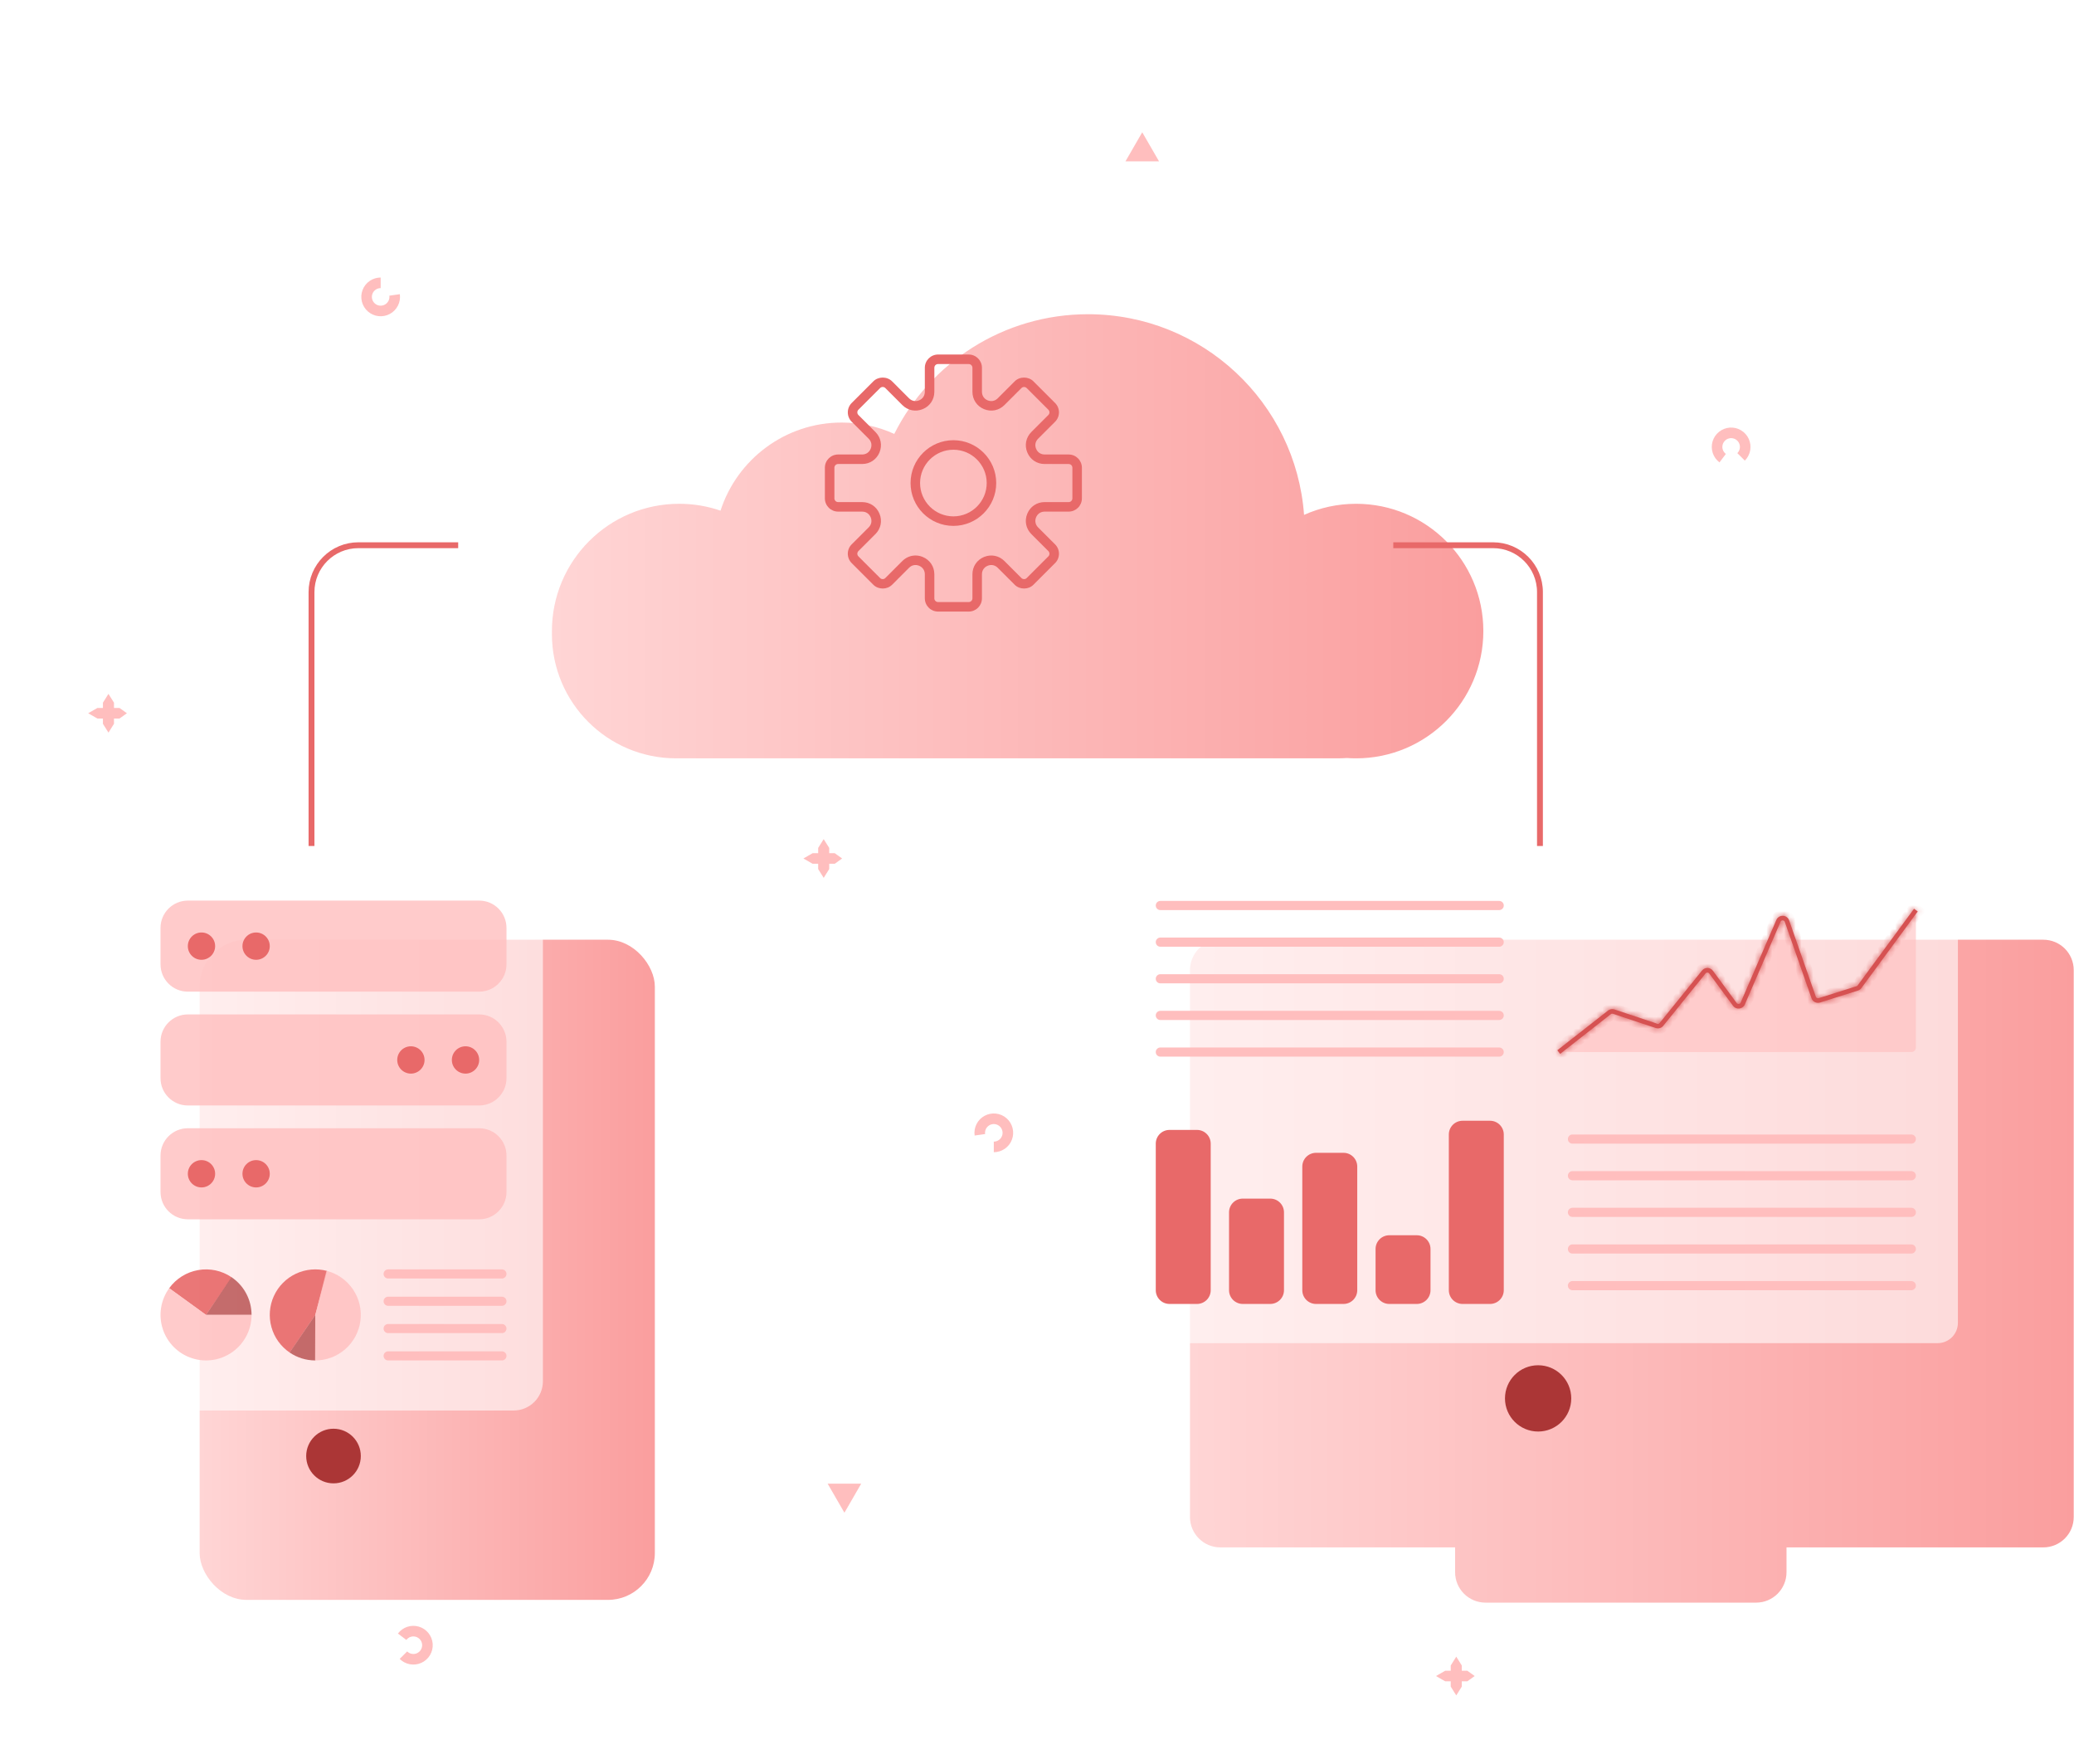 <svg width="354" height="301" viewBox="0 0 354 301" fill="none" xmlns="http://www.w3.org/2000/svg">
<g filter="url(#filter0_d)">
<rect x="18.074" y="144.371" width="77.698" height="112.663" rx="8" fill="url(#paint0_linear)"/>
</g>
<path d="M61.586 248.486C61.586 251.061 59.498 253.148 56.924 253.148C54.349 253.148 52.262 251.061 52.262 248.486C52.262 245.911 54.349 243.824 56.924 243.824C59.498 243.824 61.586 245.911 61.586 248.486Z" fill="#AB3636"/>
<rect opacity="0.6" x="21.183" y="147.479" width="71.483" height="93.238" rx="5" fill="white"/>
<path d="M65.471 217.408C65.471 216.979 65.819 216.631 66.248 216.631H85.672C86.101 216.631 86.449 216.979 86.449 217.408V217.408C86.449 217.837 86.101 218.185 85.672 218.185H66.248C65.819 218.185 65.471 217.837 65.471 217.408V217.408Z" fill="#FFBEBE"/>
<path d="M65.471 222.07C65.471 221.641 65.819 221.293 66.248 221.293H85.672C86.101 221.293 86.449 221.641 86.449 222.07V222.07C86.449 222.5 86.101 222.847 85.672 222.847H66.248C65.819 222.847 65.471 222.5 65.471 222.07V222.07Z" fill="#FFBEBE"/>
<path d="M65.471 226.731C65.471 226.302 65.819 225.954 66.248 225.954H85.672C86.101 225.954 86.449 226.302 86.449 226.731V226.731C86.449 227.16 86.101 227.508 85.672 227.508H66.248C65.819 227.508 65.471 227.16 65.471 226.731V226.731Z" fill="#FFBEBE"/>
<path d="M65.471 231.393C65.471 230.964 65.819 230.616 66.248 230.616H85.672C86.101 230.616 86.449 230.964 86.449 231.393V231.393C86.449 231.822 86.101 232.17 85.672 232.17H66.248C65.819 232.17 65.471 231.822 65.471 231.393V231.393Z" fill="#FFBEBE"/>
<path opacity="0.9" d="M39.537 217.977C37.867 216.84 35.819 216.399 33.828 216.748C31.838 217.096 30.062 218.206 28.876 219.842L35.168 224.401L39.537 217.977Z" fill="#E86969"/>
<path opacity="0.7" d="M42.938 224.401C42.938 223.128 42.625 221.875 42.027 220.751C41.429 219.627 40.565 218.668 39.509 217.957L35.168 224.401H42.938Z" fill="#AB3636"/>
<path opacity="0.8" d="M42.938 224.4C42.938 225.626 42.648 226.834 42.091 227.927C41.535 229.019 40.727 229.965 39.735 230.685C38.743 231.406 37.595 231.882 36.384 232.074C35.173 232.266 33.933 232.168 32.767 231.789C31.601 231.41 30.541 230.761 29.674 229.894C28.807 229.027 28.158 227.967 27.779 226.801C27.4 225.634 27.302 224.395 27.494 223.184C27.686 221.973 28.162 220.825 28.882 219.833L35.168 224.4H42.938Z" fill="#FFBEBE"/>
<path opacity="0.9" d="M55.83 216.897C54.057 216.421 52.173 216.588 50.512 217.368C48.85 218.149 47.519 219.492 46.753 221.16C45.988 222.828 45.837 224.714 46.329 226.482C46.82 228.25 47.922 229.788 49.439 230.822L53.815 224.401L55.83 216.897Z" fill="#E86969"/>
<path opacity="0.7" d="M53.815 232.17C52.252 232.17 50.725 231.699 49.435 230.818L53.815 224.4V232.17Z" fill="#AB3636"/>
<path opacity="0.8" d="M55.721 216.869C57.561 217.334 59.167 218.457 60.236 220.026C61.305 221.594 61.763 223.5 61.523 225.383C61.283 227.266 60.362 228.996 58.934 230.247C57.506 231.497 55.67 232.182 53.772 232.171L53.815 224.401L55.721 216.869Z" fill="#FFBEBE"/>
<path opacity="0.8" d="M27.398 158.357C27.398 155.782 29.486 153.695 32.06 153.695H81.787C84.362 153.695 86.449 155.782 86.449 158.357V164.573C86.449 167.147 84.362 169.235 81.787 169.235H32.06C29.486 169.235 27.398 167.147 27.398 164.573V158.357Z" fill="#FFBEBE"/>
<path d="M36.721 161.466C36.721 160.179 35.678 159.135 34.391 159.135C33.103 159.135 32.06 160.179 32.06 161.466C32.06 162.753 33.103 163.797 34.391 163.797C35.678 163.797 36.721 162.753 36.721 161.466Z" fill="#E86969"/>
<path d="M46.046 161.466C46.046 160.179 45.002 159.135 43.715 159.135C42.427 159.135 41.384 160.179 41.384 161.466C41.384 162.753 42.427 163.797 43.715 163.797C45.002 163.797 46.046 162.753 46.046 161.466Z" fill="#E86969"/>
<path opacity="0.8" d="M27.398 177.782C27.398 175.207 29.486 173.12 32.06 173.12H81.787C84.362 173.12 86.449 175.207 86.449 177.782V183.997C86.449 186.572 84.362 188.659 81.787 188.659H32.06C29.486 188.659 27.398 186.572 27.398 183.997V177.782Z" fill="#FFBEBE"/>
<path d="M72.464 180.89C72.464 179.602 71.42 178.559 70.133 178.559C68.845 178.559 67.802 179.602 67.802 180.89C67.802 182.177 68.845 183.221 70.133 183.221C71.42 183.221 72.464 182.177 72.464 180.89Z" fill="#E86969"/>
<path d="M81.787 180.89C81.787 179.602 80.743 178.559 79.456 178.559C78.169 178.559 77.125 179.602 77.125 180.89C77.125 182.177 78.169 183.221 79.456 183.221C80.743 183.221 81.787 182.177 81.787 180.89Z" fill="#E86969"/>
<path opacity="0.8" d="M27.398 197.206C27.398 194.632 29.486 192.544 32.06 192.544H81.787C84.362 192.544 86.449 194.632 86.449 197.206V203.422C86.449 205.997 84.362 208.084 81.787 208.084H32.06C29.486 208.084 27.398 205.997 27.398 203.422V197.206Z" fill="#FFBEBE"/>
<path d="M36.721 200.314C36.721 199.026 35.678 197.983 34.391 197.983C33.103 197.983 32.06 199.026 32.06 200.314C32.06 201.601 33.103 202.645 34.391 202.645C35.678 202.645 36.721 201.601 36.721 200.314Z" fill="#E86969"/>
<path d="M46.046 200.314C46.046 199.026 45.002 197.983 43.715 197.983C42.427 197.983 41.384 199.026 41.384 200.314C41.384 201.601 42.427 202.645 43.715 202.645C45.002 202.645 46.046 201.601 46.046 200.314Z" fill="#E86969"/>
<g filter="url(#filter1_d)">
<path fill-rule="evenodd" clip-rule="evenodd" d="M78.207 92.076C78.205 91.95 78.204 91.823 78.204 91.697C78.204 79.701 87.929 69.976 99.925 69.976C102.395 69.976 104.769 70.388 106.981 71.147C109.801 62.422 117.991 56.112 127.654 56.112C130.858 56.112 133.9 56.806 136.638 58.051C142.709 45.939 155.239 37.625 169.71 37.625C189.211 37.625 205.186 52.723 206.583 71.868C209.294 70.652 212.299 69.976 215.463 69.976C227.459 69.976 237.184 79.701 237.184 91.697C237.184 103.693 227.459 113.418 215.463 113.418C214.932 113.418 214.405 113.399 213.884 113.361C213.336 113.398 212.784 113.417 212.228 113.417H100.051C100.009 113.418 99.967 113.418 99.925 113.418C99.883 113.418 99.841 113.418 99.799 113.417H99.409C87.698 113.417 78.204 103.924 78.204 92.213C78.204 92.167 78.205 92.121 78.207 92.076Z" fill="url(#paint1_linear)"/>
</g>
<path d="M237.811 93.047H254.847C259.265 93.047 262.847 96.629 262.847 101.047V144.371" stroke="#E86969"/>
<path d="M78.205 93.047H61.169C56.751 93.047 53.169 96.629 53.169 101.047L53.169 144.371" stroke="#E86969"/>
<g filter="url(#filter2_d)">
<path fill-rule="evenodd" clip-rule="evenodd" d="M192.3 144.371C189.435 144.371 187.111 146.694 187.111 149.56V242.886C187.111 245.752 189.435 248.075 192.3 248.075H232.364V252.314C232.364 255.18 234.687 257.503 237.553 257.503H283.741C286.607 257.503 288.93 255.18 288.93 252.314V248.075H332.765C335.631 248.075 337.954 245.752 337.954 242.886V149.56C337.954 146.694 335.631 144.371 332.765 144.371H192.3Z" fill="url(#paint2_linear)"/>
</g>
<path d="M268.19 238.648C268.19 241.772 265.658 244.304 262.534 244.304C259.41 244.304 256.877 241.772 256.877 238.648C256.877 235.524 259.41 232.991 262.534 232.991C265.658 232.991 268.19 235.524 268.19 238.648Z" fill="#AB3636"/>
<path opacity="0.6" d="M190.882 151.602C190.882 149.691 192.431 148.142 194.341 148.142H330.723C332.634 148.142 334.183 149.691 334.183 151.602V225.761C334.183 227.671 332.634 229.22 330.723 229.22H194.341C192.431 229.22 190.882 227.671 190.882 225.761V151.602Z" fill="white"/>
<path opacity="0.6" d="M266.051 179.544L274.708 172.769C274.915 172.607 275.188 172.56 275.437 172.643L282.731 175.074C283.04 175.177 283.381 175.077 283.586 174.824L290.815 165.873C291.137 165.475 291.749 165.488 292.053 165.9L296.116 171.414C296.473 171.9 297.223 171.814 297.462 171.261L303.554 157.154C303.836 156.5 304.774 156.533 305.009 157.205L309.568 170.232C309.708 170.63 310.139 170.846 310.541 170.719L317 168.679C317.158 168.629 317.296 168.53 317.395 168.397L327.013 155.315V178.763C327.013 179.194 326.663 179.544 326.232 179.544H266.051Z" fill="#FFBEBE"/>
<mask id="path-30-inside-1" fill="white">
<path fill-rule="evenodd" clip-rule="evenodd" d="M327.328 155.546L317.709 168.627C317.562 168.827 317.355 168.975 317.118 169.05L310.659 171.09C310.055 171.281 309.408 170.957 309.199 170.359L304.64 157.333C304.522 156.997 304.053 156.98 303.912 157.307L297.821 171.414C297.462 172.245 296.337 172.373 295.801 171.645L291.738 166.131C291.586 165.925 291.28 165.918 291.119 166.117L283.89 175.068C283.582 175.448 283.071 175.598 282.607 175.443L275.313 173.012C275.189 172.971 275.052 172.994 274.949 173.075L266.291 179.85L265.81 179.235L274.467 172.46C274.777 172.217 275.187 172.146 275.56 172.271L282.854 174.702C283.009 174.753 283.179 174.703 283.282 174.577L290.511 165.626C290.994 165.028 291.911 165.049 292.367 165.667L296.43 171.181C296.609 171.424 296.984 171.381 297.103 171.104L303.195 156.997C303.618 156.017 305.025 156.067 305.378 157.075L309.937 170.101C310.007 170.3 310.222 170.408 310.423 170.345L316.882 168.305C316.961 168.28 317.03 168.23 317.079 168.164L317.394 168.395L317.079 168.164L326.698 155.083L327.328 155.546Z"/>
</mask>
<path fill-rule="evenodd" clip-rule="evenodd" d="M327.328 155.546L317.709 168.627C317.562 168.827 317.355 168.975 317.118 169.05L310.659 171.09C310.055 171.281 309.408 170.957 309.199 170.359L304.64 157.333C304.522 156.997 304.053 156.98 303.912 157.307L297.821 171.414C297.462 172.245 296.337 172.373 295.801 171.645L291.738 166.131C291.586 165.925 291.28 165.918 291.119 166.117L283.89 175.068C283.582 175.448 283.071 175.598 282.607 175.443L275.313 173.012C275.189 172.971 275.052 172.994 274.949 173.075L266.291 179.85L265.81 179.235L274.467 172.46C274.777 172.217 275.187 172.146 275.56 172.271L282.854 174.702C283.009 174.753 283.179 174.703 283.282 174.577L290.511 165.626C290.994 165.028 291.911 165.049 292.367 165.667L296.43 171.181C296.609 171.424 296.984 171.381 297.103 171.104L303.195 156.997C303.618 156.017 305.025 156.067 305.378 157.075L309.937 170.101C310.007 170.3 310.222 170.408 310.423 170.345L316.882 168.305C316.961 168.28 317.03 168.23 317.079 168.164L317.394 168.395L317.079 168.164L326.698 155.083L327.328 155.546Z" fill="#D65252"/>
<path d="M317.709 168.627L316.903 168.034L316.903 168.034L317.709 168.627ZM327.328 155.546L328.133 156.138L328.726 155.332L327.92 154.74L327.328 155.546ZM317.118 169.05L317.419 170.004L317.419 170.004L317.118 169.05ZM310.659 171.09L310.358 170.136L310.358 170.136L310.659 171.09ZM309.199 170.359L310.143 170.029L310.143 170.029L309.199 170.359ZM304.64 157.333L305.584 157.003L305.584 157.003L304.64 157.333ZM303.912 157.307L302.994 156.911L302.994 156.911L303.912 157.307ZM297.821 171.414L296.903 171.018L296.903 171.018L297.821 171.414ZM295.801 171.645L294.995 172.238L294.995 172.238L295.801 171.645ZM291.738 166.131L290.933 166.724L290.933 166.724L291.738 166.131ZM291.119 166.117L290.341 165.489L290.341 165.489L291.119 166.117ZM283.89 175.068L284.668 175.696L284.668 175.696L283.89 175.068ZM282.607 175.443L282.923 174.495L282.923 174.495L282.607 175.443ZM275.313 173.012L275.629 172.063L275.629 172.063L275.313 173.012ZM274.949 173.075L275.565 173.863L275.565 173.863L274.949 173.075ZM266.291 179.85L265.504 180.467L266.12 181.254L266.908 180.638L266.291 179.85ZM265.81 179.235L265.193 178.447L264.406 179.064L265.022 179.851L265.81 179.235ZM274.467 172.46L273.851 171.672L273.851 171.672L274.467 172.46ZM275.56 172.271L275.877 171.322L275.877 171.322L275.56 172.271ZM282.854 174.702L283.17 173.753L283.17 173.753L282.854 174.702ZM283.282 174.577L282.504 173.948L282.504 173.948L283.282 174.577ZM290.511 165.626L289.733 164.998L289.733 164.998L290.511 165.626ZM292.367 165.667L291.562 166.26L291.562 166.26L292.367 165.667ZM296.43 171.181L295.625 171.774L295.625 171.774L296.43 171.181ZM297.103 171.104L298.021 171.501L298.021 171.501L297.103 171.104ZM303.195 156.997L304.113 157.394L304.113 157.394L303.195 156.997ZM305.378 157.075L306.321 156.744L306.321 156.744L305.378 157.075ZM309.937 170.101L308.993 170.431L308.993 170.431L309.937 170.101ZM310.423 170.345L310.122 169.391L310.122 169.391L310.423 170.345ZM316.882 168.305L316.581 167.351L316.581 167.351L316.882 168.305ZM317.079 168.164L317.672 167.358L316.866 166.766L316.274 167.571L317.079 168.164ZM317.394 168.395L316.802 169.201L317.987 167.59L317.394 168.395ZM317.079 168.164L316.274 167.571L315.681 168.377L316.487 168.969L317.079 168.164ZM326.698 155.083L327.29 154.277L326.485 153.684L325.892 154.49L326.698 155.083ZM318.515 169.219L328.133 156.138L326.522 154.953L316.903 168.034L318.515 169.219ZM317.419 170.004C317.858 169.865 318.242 169.59 318.515 169.219L316.903 168.034C316.882 168.064 316.851 168.086 316.817 168.097L317.419 170.004ZM310.96 172.043L317.419 170.004L316.817 168.097L310.358 170.136L310.96 172.043ZM308.255 170.69C308.643 171.797 309.841 172.397 310.96 172.043L310.358 170.136C310.269 170.164 310.174 170.117 310.143 170.029L308.255 170.69ZM303.696 157.663L308.255 170.69L310.143 170.029L305.584 157.003L303.696 157.663ZM304.83 157.704C304.61 158.213 303.879 158.187 303.696 157.663L305.584 157.003C305.165 155.807 303.496 155.748 302.994 156.911L304.83 157.704ZM298.739 171.811L304.83 157.704L302.994 156.911L296.903 171.018L298.739 171.811ZM294.995 172.238C295.99 173.588 298.074 173.35 298.739 171.811L296.903 171.018C296.85 171.14 296.685 171.159 296.606 171.052L294.995 172.238ZM290.933 166.724L294.995 172.238L296.606 171.052L292.543 165.538L290.933 166.724ZM291.897 166.745C291.646 167.056 291.169 167.045 290.933 166.724L292.543 165.538C292.002 164.804 290.914 164.78 290.341 165.489L291.897 166.745ZM284.668 175.696L291.897 166.745L290.341 165.489L283.112 174.439L284.668 175.696ZM282.291 176.392C283.151 176.679 284.098 176.401 284.668 175.696L283.112 174.439C283.067 174.495 282.991 174.517 282.923 174.495L282.291 176.392ZM274.997 173.961L282.291 176.392L282.923 174.495L275.629 172.063L274.997 173.961ZM275.565 173.863C275.404 173.988 275.191 174.025 274.997 173.961L275.629 172.063C275.187 171.916 274.7 172 274.332 172.288L275.565 173.863ZM266.908 180.638L275.565 173.863L274.332 172.288L265.675 179.063L266.908 180.638ZM265.022 179.851L265.504 180.467L267.079 179.234L266.597 178.619L265.022 179.851ZM273.851 171.672L265.193 178.447L266.426 180.022L275.083 173.247L273.851 171.672ZM275.877 171.322C275.185 171.091 274.425 171.223 273.851 171.672L275.083 173.247C275.129 173.211 275.189 173.201 275.244 173.219L275.877 171.322ZM283.17 173.753L275.877 171.322L275.244 173.219L282.538 175.651L283.17 173.753ZM282.504 173.948C282.663 173.751 282.929 173.673 283.17 173.753L282.538 175.651C283.088 175.834 283.695 175.656 284.06 175.205L282.504 173.948ZM289.733 164.998L282.504 173.948L284.06 175.205L291.289 166.254L289.733 164.998ZM293.172 165.074C292.327 163.928 290.627 163.89 289.733 164.998L291.289 166.254C291.36 166.166 291.495 166.169 291.562 166.26L293.172 165.074ZM297.235 170.588L293.172 165.074L291.562 166.26L295.625 171.774L297.235 170.588ZM296.185 170.708C296.371 170.276 296.956 170.209 297.235 170.588L295.625 171.774C296.261 172.639 297.596 172.486 298.021 171.501L296.185 170.708ZM302.277 156.601L296.185 170.708L298.021 171.501L304.113 157.394L302.277 156.601ZM306.321 156.744C305.668 154.877 303.061 154.784 302.277 156.601L304.113 157.394C304.134 157.344 304.159 157.324 304.177 157.313C304.2 157.299 304.235 157.288 304.277 157.29C304.319 157.291 304.353 157.304 304.375 157.32C304.393 157.332 304.416 157.354 304.434 157.405L306.321 156.744ZM310.881 169.771L306.321 156.744L304.434 157.405L308.993 170.431L310.881 169.771ZM310.122 169.391C310.436 169.292 310.772 169.46 310.881 169.771L308.993 170.431C309.241 171.141 310.008 171.524 310.724 171.298L310.122 169.391ZM316.581 167.351L310.122 169.391L310.724 171.298L317.183 169.258L316.581 167.351ZM316.274 167.571C316.35 167.467 316.458 167.39 316.581 167.351L317.183 169.258C317.465 169.17 317.71 168.994 317.885 168.756L316.274 167.571ZM317.987 167.59L317.672 167.358L316.487 168.969L316.802 169.201L317.987 167.59ZM316.487 168.969L316.802 169.201L317.987 167.59L317.672 167.358L316.487 168.969ZM325.892 154.49L316.274 167.571L317.885 168.756L327.504 155.675L325.892 154.49ZM327.92 154.74L327.29 154.277L326.106 155.888L326.735 156.351L327.92 154.74Z" fill="#D65252" mask="url(#path-30-inside-1)"/>
<path d="M197.271 154.534C197.271 154.102 197.621 153.752 198.053 153.752H255.889C256.321 153.752 256.671 154.102 256.671 154.534V154.534C256.671 154.965 256.321 155.315 255.889 155.315H198.053C197.621 155.315 197.271 154.965 197.271 154.534V154.534Z" fill="#FFBEBE"/>
<path d="M197.271 160.785C197.271 160.353 197.621 160.003 198.053 160.003H255.889C256.321 160.003 256.671 160.353 256.671 160.785V160.785C256.671 161.217 256.321 161.567 255.889 161.567H198.053C197.621 161.567 197.271 161.217 197.271 160.785V160.785Z" fill="#FFBEBE"/>
<path d="M197.271 167.037C197.271 166.606 197.621 166.256 198.053 166.256H255.889C256.321 166.256 256.671 166.606 256.671 167.037V167.037C256.671 167.469 256.321 167.819 255.889 167.819H198.053C197.621 167.819 197.271 167.469 197.271 167.037V167.037Z" fill="#FFBEBE"/>
<path d="M197.271 173.29C197.271 172.859 197.621 172.509 198.053 172.509H255.889C256.321 172.509 256.671 172.859 256.671 173.29V173.29C256.671 173.722 256.321 174.072 255.889 174.072H198.053C197.621 174.072 197.271 173.722 197.271 173.29V173.29Z" fill="#FFBEBE"/>
<path d="M197.271 179.543C197.271 179.112 197.621 178.762 198.053 178.762H255.889C256.321 178.762 256.671 179.112 256.671 179.543V179.543C256.671 179.975 256.321 180.325 255.889 180.325H198.053C197.621 180.325 197.271 179.975 197.271 179.543V179.543Z" fill="#FFBEBE"/>
<path d="M267.613 194.393C267.613 193.961 267.963 193.611 268.395 193.611H326.231C326.663 193.611 327.013 193.961 327.013 194.393V194.393C327.013 194.825 326.663 195.174 326.231 195.174H268.395C267.963 195.174 267.613 194.825 267.613 194.393V194.393Z" fill="#FFBEBE"/>
<path d="M267.613 200.644C267.613 200.213 267.963 199.863 268.395 199.863H326.231C326.663 199.863 327.013 200.213 327.013 200.644V200.644C327.013 201.076 326.663 201.426 326.231 201.426H268.395C267.963 201.426 267.613 201.076 267.613 200.644V200.644Z" fill="#FFBEBE"/>
<path d="M267.613 206.898C267.613 206.467 267.963 206.117 268.395 206.117H326.231C326.663 206.117 327.013 206.467 327.013 206.898V206.898C327.013 207.33 326.663 207.68 326.231 207.68H268.395C267.963 207.68 267.613 207.33 267.613 206.898V206.898Z" fill="#FFBEBE"/>
<path d="M267.613 213.15C267.613 212.719 267.963 212.369 268.395 212.369H326.231C326.663 212.369 327.013 212.719 327.013 213.15V213.15C327.013 213.582 326.663 213.932 326.231 213.932H268.395C267.963 213.932 267.613 213.582 267.613 213.15V213.15Z" fill="#FFBEBE"/>
<path d="M267.613 219.404C267.613 218.972 267.963 218.623 268.395 218.623H326.231C326.663 218.623 327.013 218.972 327.013 219.404V219.404C327.013 219.836 326.663 220.186 326.231 220.186H268.395C267.963 220.186 267.613 219.836 267.613 219.404V219.404Z" fill="#FFBEBE"/>
<path d="M197.272 195.175C197.272 193.88 198.322 192.83 199.617 192.83H204.307C205.602 192.83 206.651 193.88 206.651 195.175V220.185C206.651 221.48 205.602 222.53 204.307 222.53H199.617C198.322 222.53 197.272 221.48 197.272 220.185V195.175Z" fill="#E86969"/>
<path d="M209.777 206.898C209.777 205.603 210.827 204.553 212.122 204.553H216.811C218.106 204.553 219.156 205.603 219.156 206.898V220.185C219.156 221.48 218.106 222.529 216.811 222.529H212.122C210.827 222.529 209.777 221.48 209.777 220.185V206.898Z" fill="#E86969"/>
<path d="M222.282 199.083C222.282 197.788 223.332 196.738 224.627 196.738H229.316C230.611 196.738 231.661 197.788 231.661 199.083V220.185C231.661 221.48 230.611 222.53 229.316 222.53H224.627C223.332 222.53 222.282 221.48 222.282 220.185V199.083Z" fill="#E86969"/>
<path d="M234.788 213.152C234.788 211.857 235.838 210.807 237.133 210.807H241.822C243.117 210.807 244.167 211.857 244.167 213.152V220.186C244.167 221.481 243.117 222.531 241.822 222.531H237.133C235.838 222.531 234.788 221.481 234.788 220.186V213.152Z" fill="#E86969"/>
<path d="M247.293 193.612C247.293 192.317 248.343 191.267 249.638 191.267H254.327C255.622 191.267 256.672 192.317 256.672 193.612V220.185C256.672 221.48 255.622 222.53 254.327 222.53H249.638C248.343 222.53 247.293 221.48 247.293 220.185V193.612Z" fill="#E86969"/>
<g clip-path="url(#clip0)">
<path d="M182.406 77.562H178.302C177.642 77.562 177.098 77.198 176.846 76.589C176.593 75.98 176.721 75.338 177.187 74.872L180.089 71.971C180.515 71.544 180.75 70.976 180.75 70.373C180.75 69.77 180.515 69.203 180.089 68.775L176.39 65.076C175.537 64.224 174.049 64.222 173.195 65.076L170.294 67.978C169.827 68.443 169.184 68.573 168.576 68.32C167.967 68.067 167.604 67.523 167.604 66.864V62.76C167.604 61.514 166.591 60.501 165.345 60.501H160.113C158.868 60.501 157.855 61.514 157.855 62.76V66.864C157.855 67.523 157.492 68.067 156.882 68.32C156.275 68.574 155.631 68.443 155.165 67.978L152.264 65.076C151.409 64.222 149.921 64.224 149.068 65.076L145.369 68.775C144.943 69.202 144.708 69.77 144.708 70.373C144.708 70.976 144.943 71.543 145.369 71.971L148.271 74.872C148.737 75.338 148.864 75.98 148.613 76.589C148.361 77.198 147.816 77.562 147.157 77.562H143.052C141.807 77.562 140.794 78.575 140.794 79.82V85.051C140.794 86.298 141.807 87.311 143.052 87.311H147.157C147.816 87.311 148.36 87.674 148.613 88.283C148.865 88.892 148.737 89.534 148.271 90.001L145.369 92.902C144.943 93.328 144.708 93.896 144.708 94.499C144.708 95.103 144.943 95.67 145.369 96.097L149.068 99.796C149.922 100.65 151.409 100.651 152.264 99.796L155.165 96.894C155.631 96.428 156.272 96.3 156.882 96.553C157.492 96.805 157.855 97.349 157.855 98.009V102.113C157.855 103.358 158.868 104.371 160.113 104.371H165.344C166.59 104.371 167.603 103.358 167.603 102.113V98.009C167.603 97.349 167.966 96.805 168.575 96.553C169.185 96.299 169.826 96.428 170.293 96.894L173.194 99.796C174.049 100.651 175.536 100.649 176.389 99.796L180.088 96.097C180.515 95.67 180.749 95.103 180.749 94.499C180.749 93.896 180.515 93.329 180.088 92.902L177.186 90.001C176.721 89.534 176.593 88.892 176.845 88.283C177.097 87.674 177.642 87.311 178.302 87.311H182.406C183.651 87.311 184.664 86.298 184.664 85.052V79.82C184.664 78.575 183.651 77.562 182.406 77.562ZM183.04 85.052C183.04 85.401 182.755 85.686 182.406 85.686H178.302C176.982 85.686 175.849 86.443 175.344 87.662C174.839 88.88 175.105 90.218 176.038 91.15L178.94 94.051C179.188 94.299 179.188 94.701 178.94 94.948L175.241 98.647C174.994 98.894 174.592 98.896 174.344 98.647L171.443 95.745C170.51 94.812 169.173 94.548 167.955 95.051C166.736 95.556 165.979 96.689 165.979 98.009V102.113C165.979 102.462 165.694 102.747 165.345 102.747H160.113C159.764 102.747 159.479 102.462 159.479 102.113V98.009C159.479 96.689 158.722 95.556 157.504 95.051C157.095 94.882 156.674 94.799 156.258 94.799C155.434 94.799 154.636 95.124 154.015 95.744L151.114 98.646C150.865 98.895 150.463 98.893 150.217 98.646L146.518 94.947C146.27 94.7 146.27 94.297 146.518 94.05L149.42 91.149C150.353 90.217 150.619 88.879 150.114 87.661C149.609 86.443 148.476 85.686 147.157 85.686H143.052C142.703 85.686 142.419 85.401 142.419 85.052V79.82C142.419 79.471 142.703 79.186 143.052 79.186H147.157C148.476 79.186 149.609 78.429 150.114 77.211C150.619 75.992 150.354 74.655 149.42 73.722L146.518 70.821C146.27 70.573 146.27 70.171 146.518 69.924L150.217 66.225C150.464 65.978 150.866 65.978 151.114 66.225L154.015 69.126C154.947 70.058 156.283 70.326 157.504 69.82C158.722 69.317 159.479 68.183 159.479 66.864V62.76C159.479 62.41 159.764 62.126 160.113 62.126H165.344C165.694 62.126 165.979 62.41 165.979 62.76V66.864C165.979 68.183 166.736 69.317 167.955 69.821C169.175 70.326 170.51 70.06 171.443 69.127L174.344 66.226C174.593 65.978 174.995 65.978 175.241 66.226L178.94 69.925C179.188 70.173 179.188 70.575 178.94 70.822L176.038 73.723C175.105 74.656 174.839 75.993 175.344 77.212C175.849 78.43 176.982 79.187 178.302 79.187H182.406C182.755 79.186 183.04 79.471 183.04 79.82V85.052Z" fill="#E86969"/>
<path d="M162.729 75.124C158.697 75.124 155.417 78.404 155.417 82.436C155.417 86.468 158.697 89.748 162.729 89.748C166.761 89.748 170.04 86.468 170.04 82.436C170.04 78.404 166.761 75.124 162.729 75.124ZM162.729 88.123C159.594 88.123 157.042 85.571 157.042 82.436C157.042 79.301 159.594 76.749 162.729 76.749C165.864 76.749 168.416 79.301 168.416 82.436C168.416 85.571 165.864 88.123 162.729 88.123Z" fill="#E86969"/>
</g>
<path d="M247.618 285.129V284.227L248.562 282.725L249.506 284.227V285.129H250.45L251.709 286.03L250.45 286.931H249.506V287.833L248.562 289.335L247.618 287.833V286.931H246.673L245.1 286.03L246.673 285.129H247.618Z" fill="#FFBEBE"/>
<path d="M139.647 145.606V144.705L140.591 143.203L141.535 144.705V145.606H142.48L143.739 146.508L142.48 147.409H141.535V148.31L140.591 149.812L139.647 148.31V147.409H138.703L137.129 146.508L138.703 145.606H139.647Z" fill="#FFBEBE"/>
<path d="M17.568 120.82V119.918L18.512 118.416L19.456 119.918V120.82H20.401L21.66 121.721L20.401 122.622H19.456V123.524L18.512 125.026L17.568 123.524V122.622H16.623L15.05 121.721L16.623 120.82H17.568Z" fill="#FFBEBE"/>
<path d="M64.973 47.362C64.299 47.362 63.642 47.568 63.089 47.951C62.536 48.335 62.113 48.879 61.877 49.509C61.642 50.14 61.604 50.828 61.77 51.48C61.935 52.133 62.297 52.719 62.805 53.161C63.313 53.603 63.944 53.879 64.613 53.952C65.282 54.025 65.958 53.892 66.55 53.571C67.141 53.25 67.621 52.756 67.924 52.154C68.227 51.553 68.339 50.874 68.246 50.207L66.457 50.458C66.499 50.761 66.448 51.069 66.311 51.341C66.174 51.614 65.956 51.838 65.688 51.984C65.419 52.129 65.113 52.19 64.81 52.156C64.506 52.123 64.22 51.998 63.99 51.798C63.759 51.597 63.596 51.331 63.52 51.036C63.445 50.74 63.462 50.428 63.569 50.142C63.676 49.856 63.868 49.61 64.119 49.436C64.37 49.262 64.668 49.168 64.973 49.168L64.973 47.362Z" fill="#FFBEBE"/>
<path d="M297.815 78.608C298.291 78.132 298.611 77.522 298.731 76.859C298.85 76.197 298.765 75.514 298.486 74.901C298.207 74.288 297.747 73.775 297.168 73.431C296.59 73.087 295.92 72.928 295.248 72.975C294.576 73.022 293.935 73.273 293.41 73.694C292.885 74.115 292.501 74.687 292.31 75.333C292.119 75.978 292.129 76.667 292.34 77.306C292.551 77.946 292.952 78.506 293.49 78.911L294.577 77.468C294.333 77.284 294.151 77.031 294.055 76.741C293.96 76.451 293.955 76.138 294.042 75.846C294.128 75.553 294.303 75.294 294.541 75.103C294.779 74.912 295.069 74.798 295.374 74.777C295.679 74.755 295.982 74.828 296.245 74.984C296.507 75.14 296.715 75.372 296.842 75.65C296.969 75.928 297.007 76.238 296.953 76.538C296.899 76.838 296.754 77.115 296.538 77.331L297.815 78.608Z" fill="#FFBEBE"/>
<path d="M68.219 283.105C68.695 283.581 69.305 283.9 69.968 284.02C70.63 284.14 71.314 284.055 71.926 283.775C72.539 283.496 73.052 283.036 73.396 282.458C73.74 281.879 73.9 281.209 73.853 280.538C73.806 279.866 73.555 279.225 73.133 278.7C72.712 278.174 72.14 277.791 71.494 277.599C70.849 277.408 70.16 277.419 69.521 277.629C68.881 277.84 68.322 278.241 67.916 278.779L69.359 279.866C69.543 279.622 69.797 279.441 70.087 279.345C70.376 279.249 70.689 279.245 70.981 279.331C71.274 279.418 71.533 279.592 71.724 279.83C71.915 280.068 72.029 280.359 72.05 280.664C72.072 280.968 72 281.272 71.844 281.534C71.687 281.797 71.455 282.005 71.177 282.132C70.899 282.258 70.59 282.297 70.289 282.243C69.989 282.188 69.712 282.043 69.496 281.828L68.219 283.105Z" fill="#FFBEBE"/>
<path d="M169.627 196.632C170.3 196.632 170.957 196.426 171.511 196.042C172.064 195.658 172.487 195.115 172.722 194.484C172.958 193.854 172.996 193.166 172.83 192.513C172.664 191.861 172.303 191.274 171.795 190.833C171.287 190.391 170.656 190.115 169.987 190.042C169.317 189.968 168.642 190.101 168.05 190.422C167.458 190.744 166.979 191.238 166.676 191.839C166.373 192.441 166.26 193.12 166.354 193.787L168.143 193.535C168.1 193.233 168.151 192.925 168.289 192.652C168.426 192.38 168.644 192.156 168.912 192.01C169.18 191.864 169.486 191.804 169.79 191.837C170.093 191.871 170.379 191.996 170.61 192.196C170.84 192.396 171.004 192.662 171.079 192.958C171.154 193.254 171.137 193.566 171.03 193.852C170.923 194.138 170.732 194.384 170.481 194.558C170.23 194.732 169.932 194.825 169.627 194.825L169.627 196.632Z" fill="#FFBEBE"/>
<path d="M194.964 22.575L197.826 27.532H192.102L194.964 22.575Z" fill="#FFBEBE"/>
<path d="M144.13 258.16L141.268 253.203L146.992 253.203L144.13 258.16Z" fill="#FFBEBE"/>
<defs>
<filter id="filter0_d" x="18.074" y="144.371" width="93.698" height="128.663" filterUnits="userSpaceOnUse" color-interpolation-filters="sRGB">
<feFlood flood-opacity="0" result="BackgroundImageFix"/>
<feColorMatrix in="SourceAlpha" type="matrix" values="0 0 0 0 0 0 0 0 0 0 0 0 0 0 0 0 0 0 127 0"/>
<feOffset dx="16" dy="16"/>
<feColorMatrix type="matrix" values="0 0 0 0 1 0 0 0 0 0.929 0 0 0 0 0.929 0 0 0 1 0"/>
<feBlend mode="normal" in2="BackgroundImageFix" result="effect1_dropShadow"/>
<feBlend mode="normal" in="SourceGraphic" in2="effect1_dropShadow" result="shape"/>
</filter>
<filter id="filter1_d" x="78.204" y="37.625" width="174.98" height="91.793" filterUnits="userSpaceOnUse" color-interpolation-filters="sRGB">
<feFlood flood-opacity="0" result="BackgroundImageFix"/>
<feColorMatrix in="SourceAlpha" type="matrix" values="0 0 0 0 0 0 0 0 0 0 0 0 0 0 0 0 0 0 127 0"/>
<feOffset dx="16" dy="16"/>
<feColorMatrix type="matrix" values="0 0 0 0 1 0 0 0 0 0.929 0 0 0 0 0.929 0 0 0 1 0"/>
<feBlend mode="normal" in2="BackgroundImageFix" result="effect1_dropShadow"/>
<feBlend mode="normal" in="SourceGraphic" in2="effect1_dropShadow" result="shape"/>
</filter>
<filter id="filter2_d" x="187.111" y="144.371" width="166.843" height="129.132" filterUnits="userSpaceOnUse" color-interpolation-filters="sRGB">
<feFlood flood-opacity="0" result="BackgroundImageFix"/>
<feColorMatrix in="SourceAlpha" type="matrix" values="0 0 0 0 0 0 0 0 0 0 0 0 0 0 0 0 0 0 127 0"/>
<feOffset dx="16" dy="16"/>
<feColorMatrix type="matrix" values="0 0 0 0 1 0 0 0 0 0.929 0 0 0 0 0.929 0 0 0 1 0"/>
<feBlend mode="normal" in2="BackgroundImageFix" result="effect1_dropShadow"/>
<feBlend mode="normal" in="SourceGraphic" in2="effect1_dropShadow" result="shape"/>
</filter>
<linearGradient id="paint0_linear" x1="18.074" y1="256.937" x2="95.842" y2="256.937" gradientUnits="userSpaceOnUse">
<stop stop-color="#FFD5D5"/>
<stop offset="1" stop-color="#FA9E9E"/>
</linearGradient>
<linearGradient id="paint1_linear" x1="78.204" y1="113.353" x2="237.326" y2="113.353" gradientUnits="userSpaceOnUse">
<stop stop-color="#FFD5D5"/>
<stop offset="1" stop-color="#FA9E9E"/>
</linearGradient>
<linearGradient id="paint2_linear" x1="187.111" y1="257.407" x2="338.089" y2="257.407" gradientUnits="userSpaceOnUse">
<stop stop-color="#FFD5D5"/>
<stop offset="1" stop-color="#FA9E9E"/>
</linearGradient>
<clipPath id="clip0">
<rect width="43.87" height="43.87" fill="white" transform="translate(140.794 60.501)"/>
</clipPath>
</defs>
</svg>
